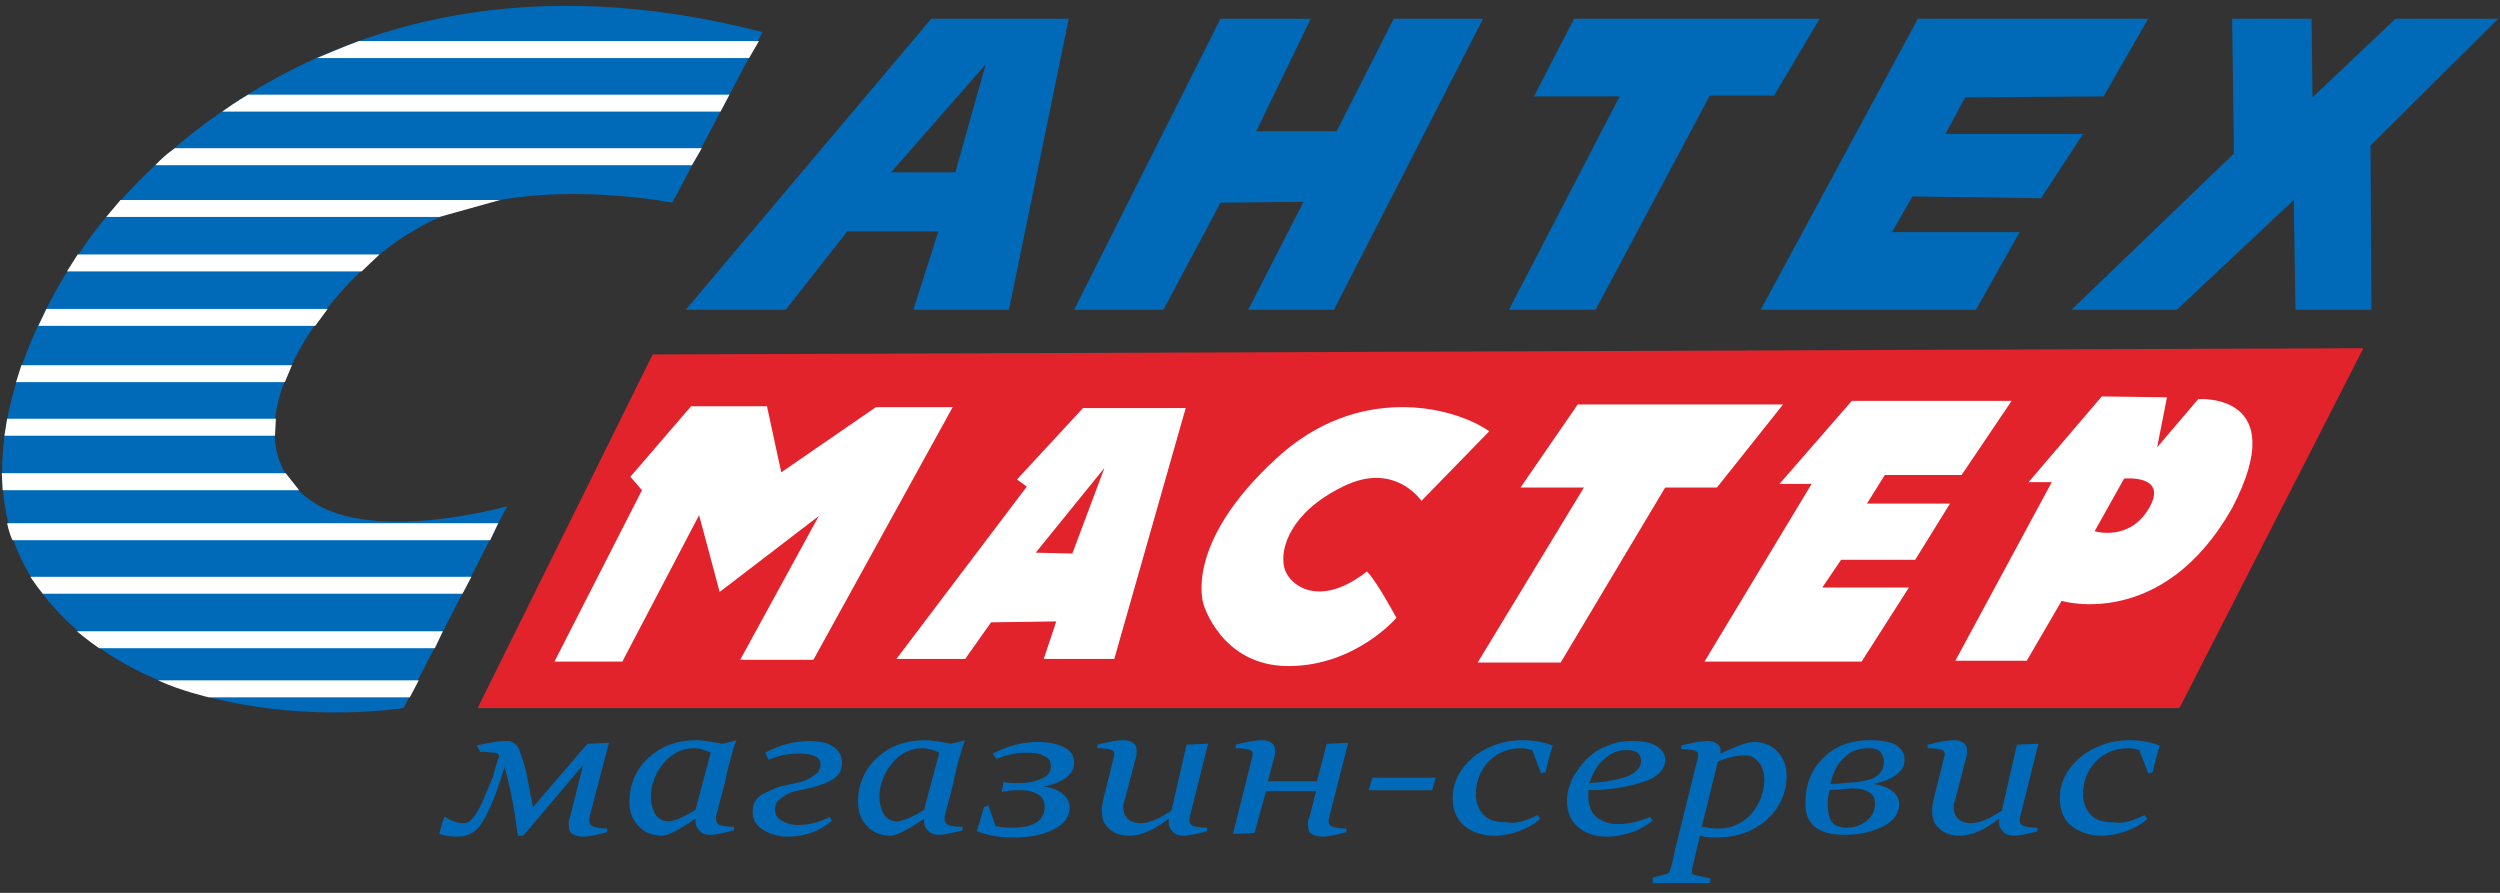 <?xml version="1.0" encoding="utf-8"?>
<!-- Generator: Adobe Illustrator 21.1.0, SVG Export Plug-In . SVG Version: 6.00 Build 0)  -->
<svg version="1.1" id="Слой_1" xmlns="http://www.w3.org/2000/svg" xmlns:xlink="http://www.w3.org/1999/xlink" x="0px" y="0px"
	 viewBox="0 0 280 100" style="enable-background:new 0 0 280 100;" xml:space="preserve">
<rect x="0" y="0" width="280" height="100" fill="#333333" stroke="none"/>
<style type="text/css">
	.st0{fill:#006AB9;}
	.st1{fill:#FFFFFF;}
	.st2{fill:#E2232C;}
</style>
<g id="Слой_2">
	<path class="st0" d="M85.4,3.6L75.3,22.7c0,0-18.1-3.6-28.9,3.1C37.2,30.9,23.8,48.6,35,56.2c7,4.7,21.8,0.5,21.8,0.5L45.2,79.3
		c0,0-26.1,4.2-39.7-11.9C-8.2,51.3,9.2,27.9,9.2,27.9S33-10,85.4,3.6z"/>
	<g>
		<path class="st1" d="M83.9,6.5H35.5c0,0,3.3-1.4,4.7-1.9c1.4,0,44.8,0,44.8,0L83.9,6.5z"/>
	</g>
	<g>
		<path class="st1" d="M80.7,12.5c0,0-54.9,0-55.8,0c1.5-1.1,2.9-1.9,2.9-1.9h53.9L80.7,12.5z"/>
	</g>
	<g>
		<path class="st1" d="M77.5,18.5c0,0-59.2,0-60.1,0c1.1-1.2,2.2-1.9,2.2-1.9h59L77.5,18.5z"/>
	</g>
	<g>
		<polygon class="st1" points="49.2,24.3 11.9,24.3 13.5,22.4 56,22.4 		"/>
	</g>
	<g>
		<polygon class="st1" points="40.5,30.4 7.5,30.4 8.7,28.5 42.5,28.5 		"/>
	</g>
	<g>
		<g>
			<polygon class="st1" points="35.3,36.5 4.3,36.5 5.2,34.6 36.7,34.6 			"/>
		</g>
	</g>
	<g>
		<polygon class="st1" points="31.9,42.8 1.8,42.8 2.4,40.9 32.7,40.9 		"/>
	</g>
	<g>
		<polygon class="st1" points="30.8,48.8 0.5,48.8 0.8,46.9 30.9,46.9 		"/>
	</g>
	<g>
		<polygon class="st1" points="33.5,54.9 0.3,54.9 0.2,53 32,53 		"/>
	</g>
	<g>
		<path class="st1" d="M54.9,60.5c0,0-52.2,0-53.5,0c-0.4-0.8-0.6-1.9-0.6-1.9h55L54.9,60.5z"/>
	</g>
	<g>
		<path class="st1" d="M51.8,66.5c0,0-45.9,0-47,0c-0.6-0.7-1.4-1.9-1.4-1.9h49.4L51.8,66.5z"/>
	</g>
	<g>
		<path class="st1" d="M48.7,72.6c0,0-36.2,0-37.6,0c-0.9-0.6-2.5-1.9-2.5-1.9h41L48.7,72.6z"/>
	</g>
	<g>
		<path class="st1" d="M45.9,78.1H23.4c0,0-3.1-0.7-5.7-1.9c1.6,0,29.2,0,29.2,0L45.9,78.1z"/>
	</g>
</g>
<g id="Слой_3">
	<path class="st0" d="M105.1,25.9H94.9L88,34.7H76.8l27.5-32.6h15.4l-6.7,32.6h-10.7L105.1,25.9z M107,19.3l3.4-12.1L99.8,19.3H107z
		"/>
	<path class="st0" d="M146,22.6l-9.3,0.1l-6.4,12h-10l16.4-32.6h10.1l-6.1,12.6h9l6.4-12.6h10l-16.7,32.6h-9.6L146,22.6z"/>
	<path class="st0" d="M178.7,34.7H169l12.4-23.9h-9.6l4.5-8.7h27.5l-5.1,8.6h-7.2L178.7,34.7z"/>
	<path class="st0" d="M197.2,34.7l17.6-32.6h25.8l-5,8.7l-15.5,0.1l-2.2,4.1h15.4l-4.7,7.2L214.2,22l-2.3,4h14.3l-4.9,8.7
		L197.2,34.7L197.2,34.7z"/>
	<path class="st0" d="M256.9,22.4l-13.1,12.3h-11.8l18.2-17.5L250,2.1h8.9l0.1,8.8l9.3-8.8h11.5l-14.3,14.2l0.1,18.4h-8.5
		L256.9,22.4z"/>
</g>
<g id="Слой_4">
	<polygon class="st2" points="73.1,39.7 53.5,79.3 244.1,79.3 264.7,39 	"/>
</g>
<g id="Слой_5">
	<g>
		<path class="st0" d="M53.4,83.5c1.3-0.3,2.3-0.5,3-0.5c0.2,0,0.4,0,0.6,0c0.2,0,0.3,0.1,0.5,0.2c0.2,0.1,0.3,0.2,0.4,0.3
			c0.1,0.2,0.2,0.3,0.3,0.6c0.4,1.1,0.7,2.1,0.9,3.2c0.2,1.1,0.4,2.1,0.6,3.1l6.1-7.1l2.4-0.1L66,91.6c0,0.1,0,0.2,0,0.4
			c0,0.3,0.2,0.5,0.5,0.6c0.3,0.1,0.8,0.2,1.5,0.2l0,0.4c-1.1,0.3-2,0.5-2.7,0.5c-0.5,0-0.9-0.1-1.2-0.3c-0.3-0.2-0.4-0.5-0.4-1
			c0-0.1,0-0.2,0-0.3c0-0.1,0-0.3,0.1-0.4l1.5-6l-6.7,7.9l-0.6,0c-0.4-3.1-0.9-5.7-1.5-7.7c-0.6,2-1.2,3.8-2,5.3
			c-0.2,0.5-0.5,0.9-0.7,1.2c-0.2,0.3-0.5,0.6-0.8,0.8c-0.3,0.2-0.6,0.3-0.9,0.4c-0.3,0.1-0.7,0.1-1,0.1c-0.6,0-1.3-0.1-1.9-0.3
			c0.2-0.7,0.3-1.3,0.6-1.9l0.1,0c0.7,0.5,1.4,0.7,1.9,0.7c0.4,0,0.7-0.1,0.9-0.3c0.2-0.2,0.5-0.5,0.7-0.9c0.2-0.3,0.4-0.7,0.6-1.1
			c0.2-0.4,0.3-0.8,0.5-1.2c0.2-0.4,0.3-0.8,0.5-1.2c0.2-0.4,0.3-0.8,0.4-1.2c0.1-0.4,0.2-0.7,0.3-1c0.1-0.3,0.2-0.5,0.2-0.7
			c-0.1-0.2-0.3-0.3-0.6-0.3c-0.3,0-0.8-0.1-1.5-0.1L53.4,83.5z"/>
		<path class="st0" d="M82.4,83.1c-0.1,0.3-0.3,0.8-0.4,1.3c-0.2,0.6-0.5,1.7-0.9,3.6l-0.9,3.4c0,0.2,0,0.3,0,0.4
			c0,0.3,0.2,0.5,0.4,0.6c0.3,0.1,0.8,0.2,1.6,0.2l0,0.4c-1.2,0.3-2,0.5-2.6,0.5c-0.5,0-0.9-0.1-1.2-0.4c-0.3-0.3-0.5-0.6-0.5-1.1
			c0-0.1,0-0.2,0-0.3c-0.9,0.6-1.7,1.1-2.3,1.4c-0.6,0.3-1.1,0.5-1.4,0.5c-1.2,0-2.1-0.4-2.7-1.1c-0.7-0.7-1-1.6-1-2.7
			c0-1.9,0.7-3.6,2.1-4.9c1.4-1.3,3.2-2,5.4-2c0.8,0,1.8,0.2,2.9,0.4c0.5-0.1,0.9-0.2,1.6-0.4L82.4,83.1z M79.6,84.3
			c-0.6-0.3-1.3-0.5-1.9-0.5c-1.3,0-2.5,0.6-3.4,1.7c-0.9,1.1-1.4,2.4-1.4,3.7c0,0.8,0.2,1.5,0.5,2c0.3,0.5,0.9,0.8,1.5,0.8
			c0.2,0,0.6-0.1,1.1-0.3c0.5-0.2,1.1-0.5,1.9-1L79.6,84.3z"/>
		<path class="st0" d="M85.7,84.3c1.7-0.9,3.3-1.3,4.9-1.3c1.2,0,2.1,0.2,2.7,0.6c0.6,0.4,1,1,1,1.8c0,0.5-0.1,0.9-0.3,1.2
			c-0.2,0.3-0.5,0.6-0.9,0.8c-0.4,0.2-0.8,0.4-1.2,0.5c-0.5,0.2-0.9,0.3-1.4,0.4c-0.5,0.1-0.9,0.2-1.4,0.3c-0.5,0.1-0.8,0.3-1.2,0.5
			c-0.3,0.2-0.6,0.4-0.8,0.6c-0.2,0.3-0.3,0.6-0.3,1c0,0.5,0.2,0.9,0.7,1.2c0.5,0.3,1.1,0.5,1.8,0.5c1.3,0,2.5-0.3,3.6-0.9l0.3,0.4
			c-1.4,1.2-3,1.8-5,1.8c-1.1,0-2-0.3-2.8-0.8c-0.8-0.5-1.1-1.2-1.1-2c0-0.5,0.1-0.9,0.3-1.2c0.2-0.3,0.5-0.6,0.9-0.8
			c0.4-0.2,0.8-0.4,1.3-0.6c0.5-0.2,0.9-0.3,1.4-0.4c0.5-0.1,0.9-0.2,1.4-0.3c0.5-0.1,0.8-0.3,1.2-0.5c0.3-0.2,0.6-0.4,0.8-0.6
			c0.2-0.3,0.3-0.6,0.3-0.9c0-0.4-0.2-0.7-0.6-0.9c-0.4-0.2-1-0.3-1.8-0.3c-1.2,0-2.3,0.2-3.4,0.7L85.7,84.3z"/>
		<path class="st0" d="M108,83.1c-0.1,0.3-0.3,0.8-0.4,1.3c-0.2,0.6-0.5,1.7-0.9,3.6l-0.9,3.4c0,0.2,0,0.3,0,0.4
			c0,0.3,0.2,0.5,0.4,0.6c0.3,0.1,0.8,0.2,1.6,0.2l0,0.4c-1.2,0.3-2,0.5-2.6,0.5c-0.5,0-0.9-0.1-1.2-0.4c-0.3-0.3-0.5-0.6-0.5-1.1
			c0-0.1,0-0.2,0-0.3c-0.9,0.6-1.7,1.1-2.3,1.4c-0.6,0.3-1.1,0.5-1.4,0.5c-1.2,0-2.1-0.4-2.7-1.1c-0.7-0.7-1-1.6-1-2.7
			c0-1.9,0.7-3.6,2.1-4.9c1.4-1.3,3.2-2,5.4-2c0.8,0,1.8,0.2,2.9,0.4c0.5-0.1,0.9-0.2,1.6-0.4L108,83.1z M105.2,84.3
			c-0.6-0.3-1.3-0.5-1.9-0.5c-1.3,0-2.5,0.6-3.4,1.7c-0.9,1.1-1.4,2.4-1.4,3.7c0,0.8,0.2,1.5,0.5,2c0.3,0.5,0.9,0.8,1.5,0.8
			c0.2,0,0.6-0.1,1.1-0.3c0.5-0.2,1.1-0.5,1.9-1L105.2,84.3z"/>
		<path class="st0" d="M110.7,90.2l0.8,2.3c0.7,0.2,1.4,0.2,2,0.2c1.1,0,2-0.2,2.6-0.6c0.6-0.4,0.9-1,0.9-1.7c0-0.6-0.2-1.1-0.7-1.4
			c-0.5-0.3-1.1-0.5-2.1-0.5c-0.6,0-1.2,0-2,0.2l0.2-1.1c0.6,0.1,1.1,0.1,1.7,0.1c1.1,0,1.9-0.2,2.6-0.5c0.7-0.3,1-0.8,1-1.4
			c0-0.5-0.2-0.9-0.7-1.1c-0.5-0.3-1.1-0.4-2-0.4c-1.1,0-2.2,0.2-3.4,0.7l-0.4-0.6c1.7-0.9,3.4-1.3,5-1.3c1.2,0,2.2,0.2,3,0.6
			c0.7,0.4,1.1,0.9,1.1,1.7c0,0.7-0.3,1.2-0.9,1.7c-0.6,0.4-1.4,0.8-2.5,1c0.9,0.1,1.6,0.4,2.1,0.8c0.5,0.4,0.8,0.9,0.8,1.5
			c0,1.1-0.6,1.9-1.8,2.5c-1.2,0.6-2.7,0.9-4.5,0.9c-1.4,0-2.8-0.2-4.1-0.7c0.3-0.9,0.5-1.7,0.8-2.7L110.7,90.2z"/>
		<path class="st0" d="M132.9,83.4l2.4-0.1l-2,8c-0.1,0.3-0.1,0.5-0.1,0.6c0,0.3,0.2,0.5,0.4,0.6c0.3,0.1,0.8,0.2,1.6,0.2l0,0.4
			c-1.2,0.3-2,0.5-2.6,0.5c-0.5,0-0.9-0.1-1.2-0.4c-0.3-0.3-0.5-0.6-0.5-1.1c0-0.2,0-0.3,0-0.4c-1.7,1.3-3.1,1.9-4.4,1.9
			c-1,0-1.8-0.3-2.3-0.8c-0.6-0.5-0.8-1.2-0.8-2.1c0-0.4,0.1-0.8,0.2-1.3l1.1-4.4c0-0.1,0-0.2,0.1-0.3c0-0.1,0-0.2,0-0.3
			c0-0.2-0.1-0.3-0.3-0.4c-0.2-0.1-0.8-0.2-1.6-0.2l0-0.4c1.2-0.3,2.2-0.5,2.9-0.5c0.5,0,0.8,0.1,1.1,0.3c0.3,0.2,0.4,0.5,0.4,0.8
			c0,0.2,0,0.3,0,0.5l-1.3,5c-0.1,0.3-0.2,0.6-0.2,0.9c0,0.6,0.2,1,0.5,1.3c0.3,0.3,0.8,0.5,1.5,0.5c0.9,0,2-0.5,3.4-1.4L132.9,83.4
			z"/>
		<path class="st0" d="M140.5,93.3l-2.4,0.1l2.1-8.4c0-0.1,0-0.2,0.1-0.3c0-0.1,0-0.2,0-0.3c0-0.2-0.1-0.3-0.3-0.4
			c-0.2-0.1-0.8-0.2-1.6-0.2l0-0.4c1.2-0.3,2.2-0.5,2.9-0.5c0.5,0,0.8,0.1,1.1,0.3c0.3,0.2,0.4,0.5,0.4,0.8c0,0.2,0,0.3,0,0.5
			l-0.8,3h5.5l1.1-4.2l2.4-0.1l-2.1,8.2c0,0.2-0.1,0.3-0.1,0.4c0,0.1,0,0.2,0,0.2c0,0.3,0.2,0.5,0.5,0.6c0.3,0.1,0.8,0.2,1.5,0.2
			l0,0.4c-1.1,0.3-2,0.5-2.7,0.5c-0.5,0-0.9-0.1-1.2-0.3c-0.3-0.2-0.4-0.5-0.4-1c0-0.1,0-0.2,0-0.4c0-0.2,0.1-0.4,0.2-0.6l0.7-2.8
			h-5.6L140.5,93.3z"/>
		<path class="st0" d="M153.7,87.1h7.1l-0.4,1.4h-7.1L153.7,87.1z"/>
		<path class="st0" d="M172.2,91.3l0.3,0.4c-0.6,0.6-1.4,1-2.4,1.4c-0.9,0.3-1.8,0.5-2.7,0.5c-1.4,0-2.5-0.4-3.4-1.1
			c-0.9-0.8-1.3-1.8-1.3-3.1c0-1.8,0.8-3.3,2.3-4.6c1.5-1.2,3.4-1.9,5.5-1.9c1.2,0,2.3,0.2,3.4,0.6c-0.3,1-0.6,2-0.8,3l-0.5,0.1
			l-1-2.6c-0.4-0.1-0.8-0.2-1.2-0.2c-1.5,0-2.7,0.5-3.7,1.5c-0.9,1-1.4,2.2-1.4,3.6c0,1,0.3,1.8,0.9,2.4c0.6,0.6,1.4,0.8,2.6,0.8
			C169.8,92.3,171,91.9,172.2,91.3z"/>
		<path class="st0" d="M177.9,88.5c0,0.3,0,0.5,0,0.8c0,0.9,0.3,1.7,0.9,2.2c0.6,0.5,1.4,0.8,2.4,0.8c1.2,0,2.4-0.3,3.6-0.8l0.3,0.4
			c-0.6,0.5-1.4,1-2.3,1.3c-0.9,0.3-1.9,0.5-2.8,0.5c-1.4,0-2.5-0.4-3.3-1.1s-1.2-1.7-1.2-2.9c0-0.6,0.1-1.2,0.3-1.7
			c0.2-0.6,0.4-1.1,0.8-1.6c0.3-0.5,0.7-0.9,1.1-1.4c0.5-0.4,0.9-0.8,1.5-1.1c0.6-0.3,1.1-0.5,1.8-0.7c0.6-0.2,1.3-0.2,2-0.2
			c1.1,0,2,0.2,2.6,0.6c0.6,0.4,0.9,0.9,0.9,1.5c0,1.1-0.9,2-2.5,2.5C182,88.2,180.1,88.5,177.9,88.5z M178,87.7
			c1.9-0.1,3.4-0.4,4.4-0.8c1-0.5,1.4-1,1.4-1.7c0-0.4-0.2-0.7-0.4-0.9c-0.3-0.2-0.7-0.3-1.2-0.3c-0.9,0-1.8,0.3-2.5,1
			C178.9,85.6,178.4,86.6,178,87.7z"/>
		<path class="st0" d="M185.1,98.3l1.5-0.4c0.3-0.1,0.4-0.2,0.4-0.3c0.1-0.3,0.2-0.6,0.3-1c0.1-0.4,0.2-0.9,0.3-1.4l2.5-10.1
			c0.1-0.3,0.1-0.5,0.1-0.6c0-0.2-0.1-0.3-0.3-0.4c-0.2-0.1-0.8-0.2-1.6-0.2l0-0.4c1.2-0.3,2.2-0.5,2.9-0.5c0.5,0,0.8,0.1,1.1,0.3
			c0.3,0.2,0.4,0.4,0.4,0.8c0,0,0,0.1,0,0.1s0,0.1,0,0.2l0,0c1.9-0.9,3.1-1.3,3.7-1.3c1,0,1.9,0.3,2.6,1c0.7,0.7,1.1,1.6,1.1,2.8
			c0,1.9-0.8,3.6-2.2,4.9c-1.5,1.3-3.4,2-5.6,2c-0.6,0-1.2,0-1.9-0.2l-0.6,2.5c-0.1,0.4-0.2,0.7-0.2,0.9c-0.1,0.3-0.1,0.5-0.1,0.6
			c0,0.2,0,0.3,0.3,0.4l1.8,0.4l-0.1,0.5c-1.4,0-2.5,0-3.3,0c-0.9,0-1.9,0-3.1,0L185.1,98.3z M190.6,92.6c0.6,0.1,1.2,0.2,1.8,0.2
			c1.6,0,2.8-0.6,3.8-1.7c0.9-1.1,1.4-2.4,1.4-3.7c0-0.8-0.2-1.5-0.6-2s-0.9-0.8-1.6-0.8c-0.8,0-1.9,0.2-3,0.7L190.6,92.6z"/>
		<path class="st0" d="M209.8,87.8c1.9,0.3,2.9,1.1,2.9,2.3c0,1-0.6,1.9-1.9,2.5c-1.2,0.6-2.6,0.9-4.2,0.9c-3,0-4.4-1.2-4.4-3.5
			c0-2,0.6-3.7,1.9-5c1.3-1.4,3.1-2.1,5.4-2.1c1.2,0,2.2,0.2,2.8,0.5c0.6,0.4,1,0.9,1,1.6C213.4,86.3,212.2,87.3,209.8,87.8z
			 M204.9,88.5c-0.1,0.5-0.2,1-0.2,1.6c0,0.9,0.2,1.6,0.5,2c0.3,0.4,0.9,0.6,1.7,0.6c0.8,0,1.6-0.3,2.2-0.8c0.6-0.5,0.9-1.1,0.9-1.9
			c0-0.6-0.2-1-0.7-1.3c-0.5-0.3-1.1-0.4-2-0.4C206.7,88.4,205.9,88.4,204.9,88.5z M205,87.8c1.2,0,2.2-0.2,3-0.2
			c0.8-0.1,1.4-0.3,1.7-0.4c0.5-0.2,0.8-0.5,1-0.8c0.2-0.3,0.3-0.6,0.3-1.1c0-0.5-0.2-0.8-0.4-1.1c-0.3-0.3-0.7-0.4-1.3-0.4
			c-1.1,0-2,0.3-2.7,1C205.8,85.5,205.3,86.5,205,87.8z"/>
		<path class="st0" d="M225.9,83.4l2.4-0.1l-2,8c-0.1,0.3-0.1,0.5-0.1,0.6c0,0.3,0.2,0.5,0.4,0.6c0.3,0.1,0.8,0.2,1.6,0.2l0,0.4
			c-1.2,0.3-2,0.5-2.6,0.5c-0.5,0-0.9-0.1-1.2-0.4c-0.3-0.3-0.5-0.6-0.5-1.1c0-0.2,0-0.3,0-0.4c-1.7,1.3-3.1,1.9-4.4,1.9
			c-1,0-1.8-0.3-2.3-0.8c-0.6-0.5-0.8-1.2-0.8-2.1c0-0.4,0.1-0.8,0.2-1.3l1.1-4.4c0-0.1,0-0.2,0.1-0.3c0-0.1,0-0.2,0-0.3
			c0-0.2-0.1-0.3-0.3-0.4c-0.2-0.1-0.8-0.2-1.6-0.2l0-0.4c1.2-0.3,2.2-0.5,2.9-0.5c0.5,0,0.8,0.1,1.1,0.3c0.3,0.2,0.4,0.5,0.4,0.8
			c0,0.2,0,0.3,0,0.5l-1.3,5c-0.1,0.3-0.2,0.6-0.2,0.9c0,0.6,0.2,1,0.5,1.3c0.3,0.3,0.8,0.5,1.5,0.5c0.9,0,2-0.5,3.4-1.4L225.9,83.4
			z"/>
		<path class="st0" d="M240.2,91.3l0.3,0.4c-0.6,0.6-1.4,1-2.4,1.4c-0.9,0.3-1.8,0.5-2.7,0.5c-1.4,0-2.5-0.4-3.4-1.1
			s-1.3-1.8-1.3-3.1c0-1.8,0.8-3.3,2.3-4.6c1.5-1.2,3.4-1.9,5.5-1.9c1.2,0,2.3,0.2,3.4,0.6c-0.3,1-0.6,2-0.8,3l-0.5,0.1l-1-2.6
			c-0.4-0.1-0.8-0.2-1.2-0.2c-1.5,0-2.7,0.5-3.7,1.5c-0.9,1-1.4,2.2-1.4,3.6c0,1,0.3,1.8,0.9,2.4c0.6,0.6,1.4,0.8,2.6,0.8
			C237.8,92.3,238.9,91.9,240.2,91.3z"/>
	</g>
</g>
<g id="Слой_6">
	<polyline class="st1" points="80.6,66.3 91.7,57.8 82.9,73.9 91.1,73.9 106.7,45.6 98.1,45.6 87.5,52.9 85.9,45.5 77.4,45.5 
		70.6,53.4 71.9,54.9 62.1,74.1 69.7,74.1 78.3,57.7 	"/>
</g>
<g id="Слой_7">
	<g>
		<path class="st1" d="M121.3,45.7l-7.4,8l1.1,0.8l-14.6,19.3h7.7l2.9-4.1l7.3-0.1l-1.4,4.2h7.9l8-28.1L121.3,45.7z M120.1,62
			l-4.1-0.1l7.7-9.5L120.1,62z"/>
	</g>
</g>
<g id="Слой_8">
	<path class="st1" d="M166.8,48.3l-7.6,7.8c0,0-3-4.5-8.8-1.6c-5.9,2.9-7,6.9-6.6,8.9c0.3,1.9,3.7,5,9.3,0.6
		c1.1,1.1,3.3,5.2,3.3,5.2s-4.6,5.4-12.1,5.4s-9.5-6.9-9.5-6.9s-2.4-6.7,8.2-16.4C152,43,162.6,45.4,166.8,48.3z"/>
</g>
<g id="Слой_9">
	<polygon class="st1" points="176.7,45.3 170.3,54.6 177.4,54.6 165.5,74.2 174.8,74.2 186.5,54.6 192.3,54.6 199.7,45.3 	"/>
</g>
<g id="Слой_10">
	<polygon class="st1" points="207.4,44.9 199.3,54.2 202.9,54.2 190.9,74.1 208.5,74.1 213.8,65.8 204.1,65.8 206.2,62.7 
		214.5,62.7 218.4,56.4 209.1,56.4 211.1,53.2 219.7,53.2 225.3,44.9 	"/>
</g>
<g id="Слой_11">
	<g>
		<g>
			<path class="st1" d="M246.2,44.7l-4.6,5.4l1.1-5.6l-7.3-0.1l-8.2,9.6h2.6L219,74h8l3.9-6.7c0,0,11.3,3.4,19.1-10.4
				C256.8,43.9,246.2,44.7,246.2,44.7z M240.7,56.9c-2.2,3.8-6.1,2.6-6.1,2.6l3.3-5.9C237.9,53.6,242.9,53.1,240.7,56.9z"/>
		</g>
	</g>
</g>
</svg>
